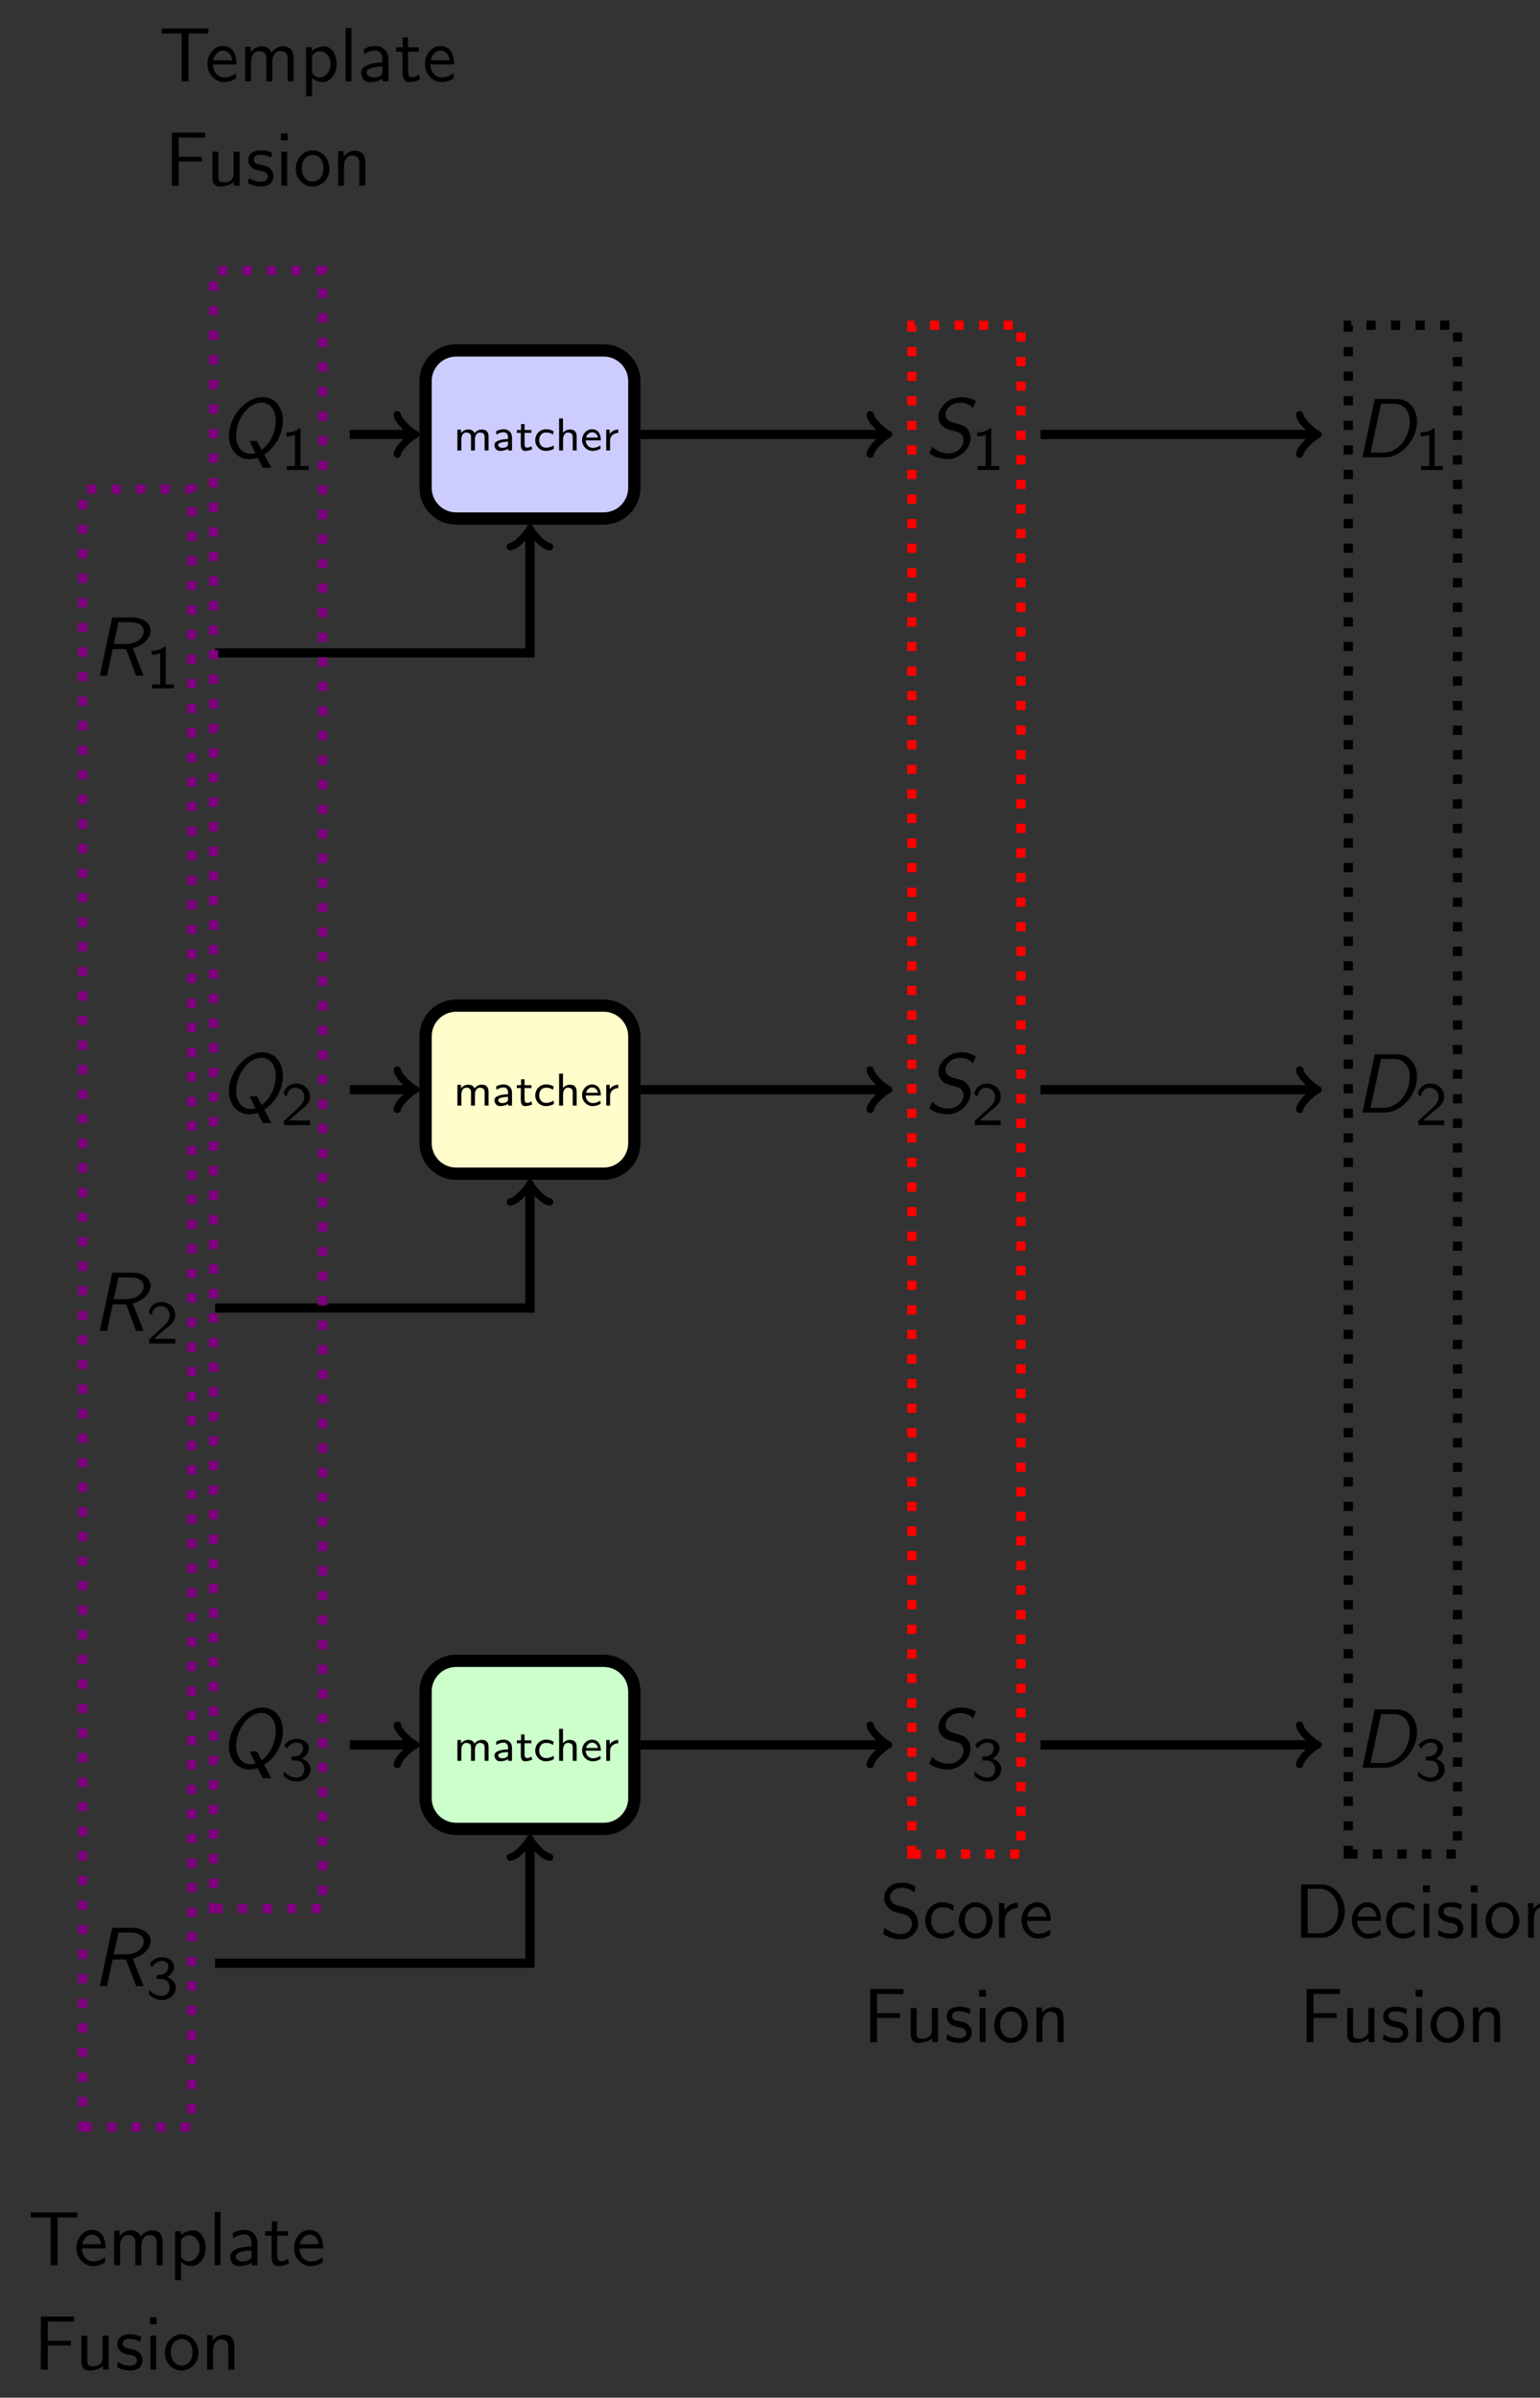 <?xml version="1.0" encoding="UTF-8"?>
<svg xmlns="http://www.w3.org/2000/svg" xmlns:xlink="http://www.w3.org/1999/xlink" width="200.028pt" height="311.204pt" viewBox="0 0 200.028 311.204" version="1.1">
<rect x="0" y="0" width="200.028" height="311.204" fill="#333333" stroke="none"/>
<defs>
<g>
<symbol overflow="visible" id="glyph0-0">
<path style="stroke:none;" d=""/>
</symbol>
<symbol overflow="visible" id="glyph0-1">
<path style="stroke:none;" d="M 5.688 1.359 L 6.812 1.359 L 5.891 -0.359 C 7.703 -1.594 8.312 -3.438 8.312 -4.75 C 8.312 -6.641 7.141 -7.812 5.672 -7.812 C 3.438 -7.812 1.297 -5.281 1.297 -2.781 C 1.297 -1.062 2.359 0.234 3.953 0.234 C 4.219 0.234 4.625 0.203 5.031 0.047 Z M 4.938 -2.109 L 3.984 -2.109 L 4.75 -0.562 C 4.531 -0.484 4.328 -0.453 4.109 -0.453 C 2.969 -0.453 2.234 -1.453 2.234 -2.797 C 2.234 -4.922 3.797 -7.109 5.516 -7.109 C 6.484 -7.109 7.375 -6.344 7.375 -4.75 C 7.375 -3.375 6.734 -1.828 5.562 -0.969 Z M 4.938 -2.109 "/>
</symbol>
<symbol overflow="visible" id="glyph0-2">
<path style="stroke:none;" d="M 5.328 -3.562 C 6.859 -3.984 7.641 -5 7.641 -5.844 C 7.641 -6.812 6.672 -7.562 5.297 -7.562 L 2.656 -7.562 L 1.047 0 L 1.984 0 L 2.719 -3.453 L 4.453 -3.453 L 5.766 0 L 6.734 0 Z M 3.469 -6.953 L 5.031 -6.953 C 6.266 -6.953 6.75 -6.375 6.75 -5.781 C 6.75 -5.031 5.984 -4.125 4.438 -4.125 L 2.859 -4.125 Z M 3.469 -6.953 "/>
</symbol>
<symbol overflow="visible" id="glyph0-3">
<path style="stroke:none;" d="M 6.625 -7.281 C 6.016 -7.641 5.5 -7.812 4.734 -7.812 C 3.031 -7.812 1.766 -6.469 1.766 -5.266 C 1.766 -4.953 1.859 -4.5 2.188 -4.156 C 2.578 -3.734 2.891 -3.672 3.531 -3.484 C 4.328 -3.281 4.531 -3.234 4.75 -2.984 C 4.969 -2.719 5.031 -2.453 5.031 -2.219 C 5.031 -1.422 4.219 -0.516 3.094 -0.516 C 2.406 -0.516 1.562 -0.75 0.938 -1.391 L 0.594 -0.531 C 1.156 -0.062 2.047 0.234 2.938 0.234 C 4.609 0.234 5.938 -1.188 5.938 -2.516 C 5.938 -2.75 5.891 -3.266 5.469 -3.734 C 5.109 -4.141 4.828 -4.203 3.828 -4.469 C 3.375 -4.594 2.688 -4.781 2.688 -5.562 C 2.688 -6.344 3.516 -7.094 4.562 -7.094 C 5.281 -7.094 5.797 -6.891 6.266 -6.391 Z M 6.625 -7.281 "/>
</symbol>
<symbol overflow="visible" id="glyph0-4">
<path style="stroke:none;" d="M 2.656 -7.562 L 1.047 0 L 3.922 0 C 6.062 0 8.141 -2.219 8.141 -4.641 C 8.141 -6.25 7.156 -7.562 5.516 -7.562 Z M 3.469 -6.953 L 5.125 -6.953 C 6.516 -6.953 7.203 -5.906 7.203 -4.641 C 7.203 -2.594 5.734 -0.609 3.781 -0.609 L 2.109 -0.609 Z M 3.469 -6.953 "/>
</symbol>
<symbol overflow="visible" id="glyph1-0">
<path style="stroke:none;" d=""/>
</symbol>
<symbol overflow="visible" id="glyph1-1">
<path style="stroke:none;" d="M 2.562 -5.391 L 2.375 -5.391 C 1.859 -4.922 1.219 -4.891 0.734 -4.875 L 0.734 -4.359 C 1.047 -4.375 1.438 -4.391 1.844 -4.547 L 1.844 -0.5 L 0.781 -0.5 L 0.781 0 L 3.625 0 L 3.625 -0.5 L 2.562 -0.5 Z M 2.562 -5.391 "/>
</symbol>
<symbol overflow="visible" id="glyph1-2">
<path style="stroke:none;" d="M 2.25 -0.609 C 2.156 -0.609 2.062 -0.609 1.969 -0.609 L 1.062 -0.609 L 2.297 -1.703 C 2.438 -1.828 2.828 -2.125 2.984 -2.25 C 3.328 -2.562 3.797 -2.984 3.797 -3.672 C 3.797 -4.578 3.125 -5.391 1.984 -5.391 C 1.141 -5.391 0.625 -4.938 0.344 -4.125 L 0.719 -3.656 C 0.906 -4.328 1.188 -4.844 1.875 -4.844 C 2.547 -4.844 3.062 -4.375 3.062 -3.656 C 3.062 -3 2.672 -2.625 2.188 -2.172 C 2.031 -2.016 1.609 -1.656 1.438 -1.484 C 1.203 -1.281 0.656 -0.75 0.422 -0.547 L 0.422 0 L 3.797 0 L 3.797 -0.609 Z M 2.25 -0.609 "/>
</symbol>
<symbol overflow="visible" id="glyph1-3">
<path style="stroke:none;" d="M 0.797 -4.094 C 1.125 -4.719 1.703 -4.906 2.078 -4.906 C 2.547 -4.906 2.906 -4.625 2.906 -4.172 C 2.906 -3.75 2.609 -3.234 2.016 -3.125 C 1.969 -3.125 1.938 -3.125 1.406 -3.078 L 1.406 -2.562 L 2.031 -2.562 C 2.781 -2.562 3.062 -1.953 3.062 -1.453 C 3.062 -0.844 2.688 -0.359 2.062 -0.359 C 1.5 -0.359 0.859 -0.625 0.453 -1.141 L 0.344 -0.625 C 0.812 -0.109 1.453 0.172 2.078 0.172 C 3.125 0.172 3.875 -0.609 3.875 -1.453 C 3.875 -2.109 3.344 -2.625 2.719 -2.812 C 3.328 -3.125 3.641 -3.656 3.641 -4.172 C 3.641 -4.859 2.938 -5.391 2.094 -5.391 C 1.391 -5.391 0.812 -5.031 0.469 -4.547 Z M 0.797 -4.094 "/>
</symbol>
<symbol overflow="visible" id="glyph2-0">
<path style="stroke:none;" d=""/>
</symbol>
<symbol overflow="visible" id="glyph2-1">
<path style="stroke:none;" d="M 4.547 -1.766 C 4.547 -2.234 4.406 -2.719 3.672 -2.719 C 3.172 -2.719 2.859 -2.422 2.719 -2.234 C 2.656 -2.391 2.5 -2.719 1.906 -2.719 C 1.562 -2.719 1.234 -2.578 0.969 -2.266 L 0.969 -2.703 L 0.5 -2.703 L 0.5 0 L 1.016 0 L 1.016 -1.453 C 1.016 -1.844 1.188 -2.328 1.641 -2.328 C 2.266 -2.328 2.266 -1.906 2.266 -1.734 L 2.266 0 L 2.781 0 L 2.781 -1.453 C 2.781 -1.844 2.953 -2.328 3.406 -2.328 C 4.031 -2.328 4.031 -1.906 4.031 -1.734 L 4.031 0 L 4.547 0 Z M 4.547 -1.766 "/>
</symbol>
<symbol overflow="visible" id="glyph2-2">
<path style="stroke:none;" d="M 2.547 -1.719 C 2.547 -2.328 2.078 -2.75 1.484 -2.75 C 1.109 -2.75 0.828 -2.672 0.484 -2.484 L 0.531 -2.047 C 0.719 -2.188 1.016 -2.359 1.484 -2.359 C 1.75 -2.359 2.031 -2.172 2.031 -1.719 L 2.031 -1.484 C 1.141 -1.453 0.266 -1.266 0.266 -0.703 C 0.266 -0.406 0.469 0.062 1 0.062 C 1.25 0.062 1.734 0 2.047 -0.234 L 2.047 0 L 2.547 0 Z M 2.031 -0.844 C 2.031 -0.734 2.031 -0.578 1.812 -0.453 C 1.625 -0.344 1.391 -0.328 1.328 -0.328 C 1 -0.328 0.75 -0.484 0.75 -0.719 C 0.75 -1.094 1.766 -1.125 2.031 -1.141 Z M 2.031 -0.844 "/>
</symbol>
<symbol overflow="visible" id="glyph2-3">
<path style="stroke:none;" d="M 1.125 -2.281 L 2.016 -2.281 L 2.016 -2.656 L 1.125 -2.656 L 1.125 -3.422 L 0.672 -3.422 L 0.672 -2.656 L 0.125 -2.656 L 0.125 -2.281 L 0.641 -2.281 L 0.641 -0.766 C 0.641 -0.359 0.75 0.062 1.172 0.062 C 1.609 0.062 1.938 -0.078 2.125 -0.156 L 2.016 -0.547 C 1.812 -0.406 1.609 -0.359 1.438 -0.359 C 1.188 -0.359 1.125 -0.594 1.125 -0.875 Z M 1.125 -2.281 "/>
</symbol>
<symbol overflow="visible" id="glyph2-4">
<path style="stroke:none;" d="M 2.609 -0.656 C 2.297 -0.453 1.984 -0.359 1.609 -0.359 C 1.062 -0.359 0.734 -0.797 0.734 -1.328 C 0.734 -1.797 0.969 -2.328 1.625 -2.328 C 2.031 -2.328 2.219 -2.25 2.531 -2.062 L 2.609 -2.484 C 2.25 -2.672 2.094 -2.75 1.625 -2.75 C 0.734 -2.75 0.219 -2.016 0.219 -1.328 C 0.219 -0.594 0.797 0.062 1.609 0.062 C 2.016 0.062 2.375 -0.062 2.641 -0.219 Z M 2.609 -0.656 "/>
</symbol>
<symbol overflow="visible" id="glyph2-5">
<path style="stroke:none;" d="M 2.781 -1.766 C 2.781 -2.234 2.641 -2.719 1.906 -2.719 C 1.391 -2.719 1.125 -2.422 1 -2.297 L 1 -4.156 L 0.5 -4.156 L 0.5 0 L 1.016 0 L 1.016 -1.453 C 1.016 -1.844 1.188 -2.328 1.641 -2.328 C 2.266 -2.328 2.266 -1.906 2.266 -1.734 L 2.266 0 L 2.781 0 Z M 2.781 -1.766 "/>
</symbol>
<symbol overflow="visible" id="glyph2-6">
<path style="stroke:none;" d="M 2.578 -0.656 C 2.234 -0.406 1.859 -0.328 1.609 -0.328 C 1.078 -0.328 0.688 -0.766 0.672 -1.312 L 2.641 -1.312 C 2.641 -1.578 2.609 -1.984 2.375 -2.328 C 2.156 -2.641 1.797 -2.75 1.5 -2.75 C 0.766 -2.75 0.203 -2.109 0.203 -1.344 C 0.203 -0.578 0.812 0.062 1.594 0.062 C 1.938 0.062 2.297 -0.047 2.609 -0.234 Z M 0.719 -1.672 C 0.844 -2.141 1.203 -2.359 1.5 -2.359 C 1.766 -2.359 2.156 -2.219 2.266 -1.672 Z M 0.719 -1.672 "/>
</symbol>
<symbol overflow="visible" id="glyph2-7">
<path style="stroke:none;" d="M 1.016 -1.281 C 1.016 -1.922 1.547 -2.266 2.078 -2.281 L 2.078 -2.719 C 1.578 -2.703 1.203 -2.469 0.969 -2.141 L 0.969 -2.703 L 0.516 -2.703 L 0.516 0 L 1.016 0 Z M 1.016 -1.281 "/>
</symbol>
<symbol overflow="visible" id="glyph3-0">
<path style="stroke:none;" d=""/>
</symbol>
<symbol overflow="visible" id="glyph3-1">
<path style="stroke:none;" d="M 4.641 -6.641 C 4.094 -6.969 3.531 -7.141 2.812 -7.141 C 1.422 -7.141 0.562 -6.156 0.562 -5.172 C 0.562 -4.75 0.703 -4.328 1.094 -3.906 C 1.516 -3.453 1.953 -3.344 2.547 -3.203 C 3.391 -2.984 3.484 -2.953 3.766 -2.719 C 3.969 -2.547 4.188 -2.219 4.188 -1.781 C 4.188 -1.125 3.641 -0.469 2.734 -0.469 C 2.328 -0.469 1.422 -0.562 0.594 -1.281 L 0.438 -0.469 C 1.312 0.078 2.109 0.219 2.734 0.219 C 4.062 0.219 4.969 -0.781 4.969 -1.891 C 4.969 -2.531 4.672 -3.016 4.453 -3.25 C 3.984 -3.75 3.656 -3.844 2.734 -4.062 C 2.156 -4.203 2 -4.25 1.688 -4.5 C 1.625 -4.562 1.344 -4.859 1.344 -5.297 C 1.344 -5.875 1.891 -6.484 2.797 -6.484 C 3.641 -6.484 4.109 -6.156 4.484 -5.844 Z M 4.641 -6.641 "/>
</symbol>
<symbol overflow="visible" id="glyph3-2">
<path style="stroke:none;" d="M 4.094 -4.172 C 3.5 -4.5 3.156 -4.594 2.547 -4.594 C 1.172 -4.594 0.359 -3.391 0.359 -2.219 C 0.359 -0.984 1.266 0.109 2.516 0.109 C 3.047 0.109 3.594 -0.031 4.141 -0.406 L 4.078 -1.062 C 3.562 -0.672 3.031 -0.531 2.516 -0.531 C 1.688 -0.531 1.141 -1.25 1.141 -2.219 C 1.141 -3 1.5 -3.953 2.562 -3.953 C 3.078 -3.953 3.422 -3.875 3.969 -3.516 Z M 4.094 -4.172 "/>
</symbol>
<symbol overflow="visible" id="glyph3-3">
<path style="stroke:none;" d="M 4.672 -2.188 C 4.672 -3.531 3.672 -4.594 2.5 -4.594 C 1.266 -4.594 0.297 -3.5 0.297 -2.188 C 0.297 -0.875 1.312 0.109 2.484 0.109 C 3.672 0.109 4.672 -0.891 4.672 -2.188 Z M 2.484 -0.531 C 1.797 -0.531 1.078 -1.094 1.078 -2.297 C 1.078 -3.5 1.828 -3.984 2.484 -3.984 C 3.188 -3.984 3.891 -3.469 3.891 -2.297 C 3.891 -1.109 3.219 -0.531 2.484 -0.531 Z M 2.484 -0.531 "/>
</symbol>
<symbol overflow="visible" id="glyph3-4">
<path style="stroke:none;" d="M 1.562 -2.141 C 1.562 -3.125 2.281 -3.844 3.266 -3.875 L 3.266 -4.531 C 2.375 -4.531 1.828 -4.031 1.516 -3.578 L 1.516 -4.484 L 0.812 -4.484 L 0.812 0 L 1.562 0 Z M 1.562 -2.141 "/>
</symbol>
<symbol overflow="visible" id="glyph3-5">
<path style="stroke:none;" d="M 4.125 -2.188 C 4.125 -2.516 4.109 -3.266 3.734 -3.875 C 3.312 -4.484 2.719 -4.594 2.359 -4.594 C 1.25 -4.594 0.344 -3.531 0.344 -2.25 C 0.344 -0.938 1.312 0.109 2.5 0.109 C 3.125 0.109 3.703 -0.125 4.094 -0.406 L 4.031 -1.062 C 3.406 -0.531 2.734 -0.5 2.516 -0.5 C 1.719 -0.5 1.078 -1.203 1.047 -2.188 Z M 1.094 -2.734 C 1.25 -3.484 1.781 -3.984 2.359 -3.984 C 2.875 -3.984 3.422 -3.656 3.562 -2.734 Z M 1.094 -2.734 "/>
</symbol>
<symbol overflow="visible" id="glyph3-6">
<path style="stroke:none;" d="M 4.828 -3.141 L 4.828 -3.75 L 1.828 -3.75 L 1.828 -6.25 L 3.125 -6.25 C 3.25 -6.25 3.375 -6.234 3.484 -6.234 L 5.25 -6.234 L 5.25 -6.891 L 0.938 -6.891 L 0.938 0 L 1.828 0 L 1.828 -3.141 Z M 4.828 -3.141 "/>
</symbol>
<symbol overflow="visible" id="glyph3-7">
<path style="stroke:none;" d="M 4.344 -4.422 L 3.562 -4.422 L 3.562 -1.531 C 3.562 -0.781 3 -0.438 2.359 -0.438 C 1.656 -0.438 1.578 -0.703 1.578 -1.125 L 1.578 -4.422 L 0.812 -4.422 L 0.812 -1.094 C 0.812 -0.375 1.031 0.109 1.859 0.109 C 2.391 0.109 3.094 -0.047 3.594 -0.484 L 3.594 0 L 4.344 0 Z M 4.344 -4.422 "/>
</symbol>
<symbol overflow="visible" id="glyph3-8">
<path style="stroke:none;" d="M 3.422 -4.281 C 2.906 -4.516 2.5 -4.594 1.984 -4.594 C 1.734 -4.594 0.328 -4.594 0.328 -3.297 C 0.328 -2.797 0.625 -2.484 0.875 -2.297 C 1.172 -2.078 1.391 -2.031 1.938 -1.922 C 2.297 -1.859 2.875 -1.734 2.875 -1.203 C 2.875 -0.516 2.094 -0.516 1.938 -0.516 C 1.141 -0.516 0.578 -0.891 0.406 -1 L 0.281 -0.328 C 0.594 -0.172 1.141 0.109 1.953 0.109 C 2.141 0.109 2.688 0.109 3.109 -0.203 C 3.422 -0.453 3.594 -0.844 3.594 -1.281 C 3.594 -1.828 3.219 -2.156 3.203 -2.188 C 2.812 -2.547 2.547 -2.609 2.047 -2.688 C 1.5 -2.797 1.031 -2.906 1.031 -3.391 C 1.031 -4 1.75 -4 1.891 -4 C 2.203 -4 2.734 -3.969 3.297 -3.625 Z M 3.422 -4.281 "/>
</symbol>
<symbol overflow="visible" id="glyph3-9">
<path style="stroke:none;" d="M 1.625 -6.781 L 0.734 -6.781 L 0.734 -5.891 L 1.625 -5.891 Z M 1.562 -4.422 L 0.812 -4.422 L 0.812 0 L 1.562 0 Z M 1.562 -4.422 "/>
</symbol>
<symbol overflow="visible" id="glyph3-10">
<path style="stroke:none;" d="M 4.344 -2.969 C 4.344 -3.625 4.188 -4.531 2.969 -4.531 C 2.078 -4.531 1.578 -3.859 1.531 -3.781 L 1.531 -4.484 L 0.812 -4.484 L 0.812 0 L 1.578 0 L 1.578 -2.438 C 1.578 -3.094 1.828 -3.922 2.594 -3.922 C 3.547 -3.922 3.562 -3.219 3.562 -2.906 L 3.562 0 L 4.344 0 Z M 4.344 -2.969 "/>
</symbol>
<symbol overflow="visible" id="glyph3-11">
<path style="stroke:none;" d="M 0.953 -6.922 L 0.953 0 L 3.578 0 C 5.281 0 6.625 -1.516 6.625 -3.406 C 6.625 -5.328 5.281 -6.922 3.562 -6.922 Z M 1.812 -0.562 L 1.812 -6.359 L 3.344 -6.359 C 4.734 -6.359 5.766 -5.156 5.766 -3.406 C 5.766 -1.703 4.734 -0.562 3.344 -0.562 Z M 1.812 -0.562 "/>
</symbol>
<symbol overflow="visible" id="glyph3-12">
<path style="stroke:none;" d="M 3.844 -6.219 L 4.719 -6.219 C 4.844 -6.219 4.969 -6.203 5.078 -6.203 L 6.422 -6.203 L 6.422 -6.859 L 0.359 -6.859 L 0.359 -6.203 L 1.688 -6.203 C 1.812 -6.203 1.938 -6.219 2.047 -6.219 L 2.953 -6.219 L 2.953 0 L 3.844 0 Z M 3.844 -6.219 "/>
</symbol>
<symbol overflow="visible" id="glyph3-13">
<path style="stroke:none;" d="M 7.109 -2.969 C 7.109 -3.641 6.953 -4.531 5.734 -4.531 C 5.141 -4.531 4.625 -4.25 4.25 -3.719 C 4 -4.469 3.297 -4.531 2.984 -4.531 C 2.266 -4.531 1.797 -4.125 1.531 -3.766 L 1.531 -4.484 L 0.812 -4.484 L 0.812 0 L 1.578 0 L 1.578 -2.438 C 1.578 -3.125 1.859 -3.922 2.594 -3.922 C 3.516 -3.922 3.562 -3.281 3.562 -2.906 L 3.562 0 L 4.344 0 L 4.344 -2.438 C 4.344 -3.125 4.609 -3.922 5.359 -3.922 C 6.281 -3.922 6.328 -3.281 6.328 -2.906 L 6.328 0 L 7.109 0 Z M 7.109 -2.969 "/>
</symbol>
<symbol overflow="visible" id="glyph3-14">
<path style="stroke:none;" d="M 1.594 -0.453 C 1.906 -0.172 2.344 0.109 2.938 0.109 C 3.906 0.109 4.781 -0.875 4.781 -2.219 C 4.781 -3.422 4.156 -4.531 3.203 -4.531 C 2.609 -4.531 2.031 -4.328 1.562 -3.938 L 1.562 -4.422 L 0.812 -4.422 L 0.812 1.938 L 1.594 1.938 Z M 1.594 -3.312 C 1.828 -3.672 2.219 -3.891 2.656 -3.891 C 3.406 -3.891 4 -3.141 4 -2.219 C 4 -1.203 3.297 -0.5 2.547 -0.5 C 2.156 -0.5 1.891 -0.703 1.688 -0.969 C 1.594 -1.109 1.594 -1.141 1.594 -1.312 Z M 1.594 -3.312 "/>
</symbol>
<symbol overflow="visible" id="glyph3-15">
<path style="stroke:none;" d="M 1.562 -6.922 L 0.812 -6.922 L 0.812 0 L 1.562 0 Z M 1.562 -6.922 "/>
</symbol>
<symbol overflow="visible" id="glyph3-16">
<path style="stroke:none;" d="M 3.984 -2.875 C 3.984 -3.891 3.25 -4.594 2.328 -4.594 C 1.688 -4.594 1.234 -4.438 0.766 -4.172 L 0.828 -3.516 C 1.344 -3.875 1.844 -4 2.328 -4 C 2.797 -4 3.203 -3.609 3.203 -2.875 L 3.203 -2.438 C 1.703 -2.422 0.438 -2 0.438 -1.125 C 0.438 -0.703 0.703 0.109 1.578 0.109 C 1.719 0.109 2.656 0.094 3.234 -0.359 L 3.234 0 L 3.984 0 Z M 3.203 -1.312 C 3.203 -1.125 3.203 -0.875 2.859 -0.688 C 2.578 -0.516 2.188 -0.5 2.078 -0.5 C 1.609 -0.5 1.156 -0.734 1.156 -1.141 C 1.156 -1.844 2.766 -1.906 3.203 -1.938 Z M 3.203 -1.312 "/>
</symbol>
<symbol overflow="visible" id="glyph3-17">
<path style="stroke:none;" d="M 1.75 -3.844 L 3.156 -3.844 L 3.156 -4.422 L 1.75 -4.422 L 1.75 -5.688 L 1.062 -5.688 L 1.062 -4.422 L 0.188 -4.422 L 0.188 -3.844 L 1.031 -3.844 L 1.031 -1.188 C 1.031 -0.594 1.172 0.109 1.859 0.109 C 2.547 0.109 3.062 -0.141 3.312 -0.266 L 3.156 -0.859 C 2.891 -0.641 2.578 -0.531 2.25 -0.531 C 1.891 -0.531 1.75 -0.828 1.75 -1.359 Z M 1.75 -3.844 "/>
</symbol>
</g>
<clipPath id="clip1">
  <path d="M 169 244 L 200.027 244 L 200.027 252 L 169 252 Z M 169 244 "/>
</clipPath>
</defs>
<g id="surface1">
<g style="fill:rgb(0%,0%,0%);fill-opacity:1;">
  <use xlink:href="#glyph0-1" x="28.436" y="59.359"/>
</g>
<g style="fill:rgb(0%,0%,0%);fill-opacity:1;">
  <use xlink:href="#glyph1-1" x="36.466" y="60.995"/>
</g>
<path style="fill-rule:nonzero;fill:rgb(79.999%,79.999%,100%);fill-opacity:1;stroke-width:1.594;stroke-linecap:butt;stroke-linejoin:miter;stroke:rgb(0%,0%,0%);stroke-opacity:1;stroke-miterlimit:10;" d="M 26.581 25.083 L 7.437 25.083 C 5.234 25.083 3.452 23.297 3.452 21.098 L 3.452 7.25 C 3.452 5.047 5.234 3.262 7.437 3.262 L 26.581 3.262 C 28.78 3.262 30.566 5.047 30.566 7.25 L 30.566 21.098 C 30.566 23.297 28.78 25.083 26.581 25.083 Z M 26.581 25.083 " transform="matrix(1,0,0,-1,51.825,70.563)"/>
<g style="fill:rgb(0%,0%,0%);fill-opacity:1;">
  <use xlink:href="#glyph2-1" x="58.912" y="58.465"/>
  <use xlink:href="#glyph2-2" x="63.956" y="58.465"/>
  <use xlink:href="#glyph2-3" x="67.007" y="58.465"/>
  <use xlink:href="#glyph2-4" x="69.3" y="58.465"/>
  <use xlink:href="#glyph2-5" x="72.123" y="58.465"/>
  <use xlink:href="#glyph2-6" x="75.402" y="58.465"/>
  <use xlink:href="#glyph2-7" x="78.225" y="58.465"/>
</g>
<g style="fill:rgb(0%,0%,0%);fill-opacity:1;">
  <use xlink:href="#glyph0-2" x="11.92" y="87.706"/>
</g>
<g style="fill:rgb(0%,0%,0%);fill-opacity:1;">
  <use xlink:href="#glyph1-1" x="18.966" y="89.342"/>
</g>
<g style="fill:rgb(0%,0%,0%);fill-opacity:1;">
  <use xlink:href="#glyph0-3" x="120.129" y="59.359"/>
</g>
<g style="fill:rgb(0%,0%,0%);fill-opacity:1;">
  <use xlink:href="#glyph1-1" x="126.19" y="60.995"/>
</g>
<g style="fill:rgb(0%,0%,0%);fill-opacity:1;">
  <use xlink:href="#glyph0-4" x="175.913" y="59.359"/>
</g>
<g style="fill:rgb(0%,0%,0%);fill-opacity:1;">
  <use xlink:href="#glyph1-1" x="183.792" y="60.995"/>
</g>
<path style="fill:none;stroke-width:1.196;stroke-linecap:butt;stroke-linejoin:miter;stroke:rgb(0%,0%,0%);stroke-opacity:1;stroke-miterlimit:10;" d="M -6.391 14.172 L 1.698 14.172 " transform="matrix(1,0,0,-1,51.825,70.563)"/>
<path style="fill:none;stroke-width:0.956;stroke-linecap:round;stroke-linejoin:round;stroke:rgb(0%,0%,0%);stroke-opacity:1;stroke-miterlimit:10;" d="M -1.913 2.55 C -1.752 1.593 0.001 0.159 0.478 -0.001 C 0.001 -0.161 -1.752 -1.595 -1.913 -2.552 " transform="matrix(1,0,0,-1,53.522,56.39)"/>
<path style="fill:none;stroke-width:1.196;stroke-linecap:butt;stroke-linejoin:miter;stroke:rgb(0%,0%,0%);stroke-opacity:1;stroke-miterlimit:10;" d="M -23.895 -14.175 L 17.007 -14.175 L 17.007 1.512 " transform="matrix(1,0,0,-1,51.825,70.563)"/>
<path style="fill:none;stroke-width:0.956;stroke-linecap:round;stroke-linejoin:round;stroke:rgb(0%,0%,0%);stroke-opacity:1;stroke-miterlimit:10;" d="M -1.913 2.552 C -1.752 1.595 0.002 0.161 0.478 0.001 C 0.002 -0.159 -1.752 -1.593 -1.913 -2.55 " transform="matrix(0,-1,-1,0,68.833,69.052)"/>
<path style="fill:none;stroke-width:1.196;stroke-linecap:butt;stroke-linejoin:miter;stroke:rgb(0%,0%,0%);stroke-opacity:1;stroke-miterlimit:10;" d="M 31.363 14.172 L 63.116 14.172 " transform="matrix(1,0,0,-1,51.825,70.563)"/>
<path style="fill:none;stroke-width:0.956;stroke-linecap:round;stroke-linejoin:round;stroke:rgb(0%,0%,0%);stroke-opacity:1;stroke-miterlimit:10;" d="M -1.912 2.55 C -1.752 1.593 0.002 0.159 0.478 -0.001 C 0.002 -0.161 -1.752 -1.595 -1.912 -2.552 " transform="matrix(1,0,0,-1,114.94,56.39)"/>
<path style="fill:none;stroke-width:1.196;stroke-linecap:butt;stroke-linejoin:miter;stroke:rgb(0%,0%,0%);stroke-opacity:1;stroke-miterlimit:10;" d="M 83.331 14.172 L 118.898 14.172 " transform="matrix(1,0,0,-1,51.825,70.563)"/>
<path style="fill:none;stroke-width:0.956;stroke-linecap:round;stroke-linejoin:round;stroke:rgb(0%,0%,0%);stroke-opacity:1;stroke-miterlimit:10;" d="M -1.912 2.55 C -1.752 1.593 -0.002 0.159 0.479 -0.001 C -0.002 -0.161 -1.752 -1.595 -1.912 -2.552 " transform="matrix(1,0,0,-1,170.724,56.39)"/>
<g style="fill:rgb(0%,0%,0%);fill-opacity:1;">
  <use xlink:href="#glyph0-1" x="28.436" y="144.398"/>
</g>
<g style="fill:rgb(0%,0%,0%);fill-opacity:1;">
  <use xlink:href="#glyph1-2" x="36.466" y="146.035"/>
</g>
<path style="fill-rule:nonzero;fill:rgb(100%,98.979%,80%);fill-opacity:1;stroke-width:1.594;stroke-linecap:butt;stroke-linejoin:miter;stroke:rgb(0%,0%,0%);stroke-opacity:1;stroke-miterlimit:10;" d="M 26.581 -59.957 L 7.437 -59.957 C 5.234 -59.957 3.452 -61.742 3.452 -63.945 L 3.452 -77.792 C 3.452 -79.992 5.234 -81.777 7.437 -81.777 L 26.581 -81.777 C 28.78 -81.777 30.566 -79.992 30.566 -77.792 L 30.566 -63.945 C 30.566 -61.742 28.78 -59.957 26.581 -59.957 Z M 26.581 -59.957 " transform="matrix(1,0,0,-1,51.825,70.563)"/>
<g style="fill:rgb(0%,0%,0%);fill-opacity:1;">
  <use xlink:href="#glyph2-1" x="58.912" y="143.504"/>
  <use xlink:href="#glyph2-2" x="63.956" y="143.504"/>
  <use xlink:href="#glyph2-3" x="67.007" y="143.504"/>
  <use xlink:href="#glyph2-4" x="69.3" y="143.504"/>
  <use xlink:href="#glyph2-5" x="72.123" y="143.504"/>
  <use xlink:href="#glyph2-6" x="75.402" y="143.504"/>
  <use xlink:href="#glyph2-7" x="78.225" y="143.504"/>
</g>
<g style="fill:rgb(0%,0%,0%);fill-opacity:1;">
  <use xlink:href="#glyph0-2" x="11.92" y="172.745"/>
</g>
<g style="fill:rgb(0%,0%,0%);fill-opacity:1;">
  <use xlink:href="#glyph1-2" x="18.966" y="174.381"/>
</g>
<g style="fill:rgb(0%,0%,0%);fill-opacity:1;">
  <use xlink:href="#glyph0-3" x="120.129" y="144.398"/>
</g>
<g style="fill:rgb(0%,0%,0%);fill-opacity:1;">
  <use xlink:href="#glyph1-2" x="126.19" y="146.035"/>
</g>
<g style="fill:rgb(0%,0%,0%);fill-opacity:1;">
  <use xlink:href="#glyph0-4" x="175.913" y="144.398"/>
</g>
<g style="fill:rgb(0%,0%,0%);fill-opacity:1;">
  <use xlink:href="#glyph1-2" x="183.792" y="146.035"/>
</g>
<path style="fill:none;stroke-width:1.196;stroke-linecap:butt;stroke-linejoin:miter;stroke:rgb(0%,0%,0%);stroke-opacity:1;stroke-miterlimit:10;" d="M -6.391 -70.867 L 1.698 -70.867 " transform="matrix(1,0,0,-1,51.825,70.563)"/>
<path style="fill:none;stroke-width:0.956;stroke-linecap:round;stroke-linejoin:round;stroke:rgb(0%,0%,0%);stroke-opacity:1;stroke-miterlimit:10;" d="M -1.913 2.551 C -1.752 1.594 0.001 0.161 0.478 0 C 0.001 -0.16 -1.752 -1.593 -1.913 -2.55 " transform="matrix(1,0,0,-1,53.522,141.43)"/>
<path style="fill:none;stroke-width:1.196;stroke-linecap:butt;stroke-linejoin:miter;stroke:rgb(0%,0%,0%);stroke-opacity:1;stroke-miterlimit:10;" d="M -23.895 -99.214 L 17.007 -99.214 L 17.007 -83.531 " transform="matrix(1,0,0,-1,51.825,70.563)"/>
<path style="fill:none;stroke-width:0.956;stroke-linecap:round;stroke-linejoin:round;stroke:rgb(0%,0%,0%);stroke-opacity:1;stroke-miterlimit:10;" d="M -1.911 2.552 C -1.755 1.595 -0.001 0.161 0.479 0.001 C -0.001 -0.159 -1.755 -1.593 -1.911 -2.55 " transform="matrix(0,-1,-1,0,68.833,154.093)"/>
<path style="fill:none;stroke-width:1.196;stroke-linecap:butt;stroke-linejoin:miter;stroke:rgb(0%,0%,0%);stroke-opacity:1;stroke-miterlimit:10;" d="M 31.363 -70.867 L 63.116 -70.867 " transform="matrix(1,0,0,-1,51.825,70.563)"/>
<path style="fill:none;stroke-width:0.956;stroke-linecap:round;stroke-linejoin:round;stroke:rgb(0%,0%,0%);stroke-opacity:1;stroke-miterlimit:10;" d="M -1.912 2.551 C -1.752 1.594 0.002 0.161 0.478 0 C 0.002 -0.16 -1.752 -1.593 -1.912 -2.55 " transform="matrix(1,0,0,-1,114.94,141.43)"/>
<path style="fill:none;stroke-width:1.196;stroke-linecap:butt;stroke-linejoin:miter;stroke:rgb(0%,0%,0%);stroke-opacity:1;stroke-miterlimit:10;" d="M 83.331 -70.867 L 118.898 -70.867 " transform="matrix(1,0,0,-1,51.825,70.563)"/>
<path style="fill:none;stroke-width:0.956;stroke-linecap:round;stroke-linejoin:round;stroke:rgb(0%,0%,0%);stroke-opacity:1;stroke-miterlimit:10;" d="M -1.912 2.551 C -1.752 1.594 -0.002 0.161 0.479 0 C -0.002 -0.16 -1.752 -1.593 -1.912 -2.55 " transform="matrix(1,0,0,-1,170.724,141.43)"/>
<g style="fill:rgb(0%,0%,0%);fill-opacity:1;">
  <use xlink:href="#glyph0-1" x="28.436" y="229.438"/>
</g>
<g style="fill:rgb(0%,0%,0%);fill-opacity:1;">
  <use xlink:href="#glyph1-3" x="36.466" y="231.074"/>
</g>
<path style="fill-rule:nonzero;fill:rgb(79.999%,100%,79.999%);fill-opacity:1;stroke-width:1.594;stroke-linecap:butt;stroke-linejoin:miter;stroke:rgb(0%,0%,0%);stroke-opacity:1;stroke-miterlimit:10;" d="M 26.581 -145 L 7.437 -145 C 5.234 -145 3.452 -146.781 3.452 -148.984 L 3.452 -162.832 C 3.452 -165.031 5.234 -166.816 7.437 -166.816 L 26.581 -166.816 C 28.78 -166.816 30.566 -165.031 30.566 -162.832 L 30.566 -148.984 C 30.566 -146.781 28.78 -145 26.581 -145 Z M 26.581 -145 " transform="matrix(1,0,0,-1,51.825,70.563)"/>
<g style="fill:rgb(0%,0%,0%);fill-opacity:1;">
  <use xlink:href="#glyph2-1" x="58.912" y="228.544"/>
  <use xlink:href="#glyph2-2" x="63.956" y="228.544"/>
  <use xlink:href="#glyph2-3" x="67.007" y="228.544"/>
  <use xlink:href="#glyph2-4" x="69.3" y="228.544"/>
  <use xlink:href="#glyph2-5" x="72.123" y="228.544"/>
  <use xlink:href="#glyph2-6" x="75.402" y="228.544"/>
  <use xlink:href="#glyph2-7" x="78.225" y="228.544"/>
</g>
<g style="fill:rgb(0%,0%,0%);fill-opacity:1;">
  <use xlink:href="#glyph0-2" x="11.92" y="257.784"/>
</g>
<g style="fill:rgb(0%,0%,0%);fill-opacity:1;">
  <use xlink:href="#glyph1-3" x="18.966" y="259.421"/>
</g>
<g style="fill:rgb(0%,0%,0%);fill-opacity:1;">
  <use xlink:href="#glyph0-3" x="120.129" y="229.438"/>
</g>
<g style="fill:rgb(0%,0%,0%);fill-opacity:1;">
  <use xlink:href="#glyph1-3" x="126.19" y="231.074"/>
</g>
<g style="fill:rgb(0%,0%,0%);fill-opacity:1;">
  <use xlink:href="#glyph0-4" x="175.913" y="229.438"/>
</g>
<g style="fill:rgb(0%,0%,0%);fill-opacity:1;">
  <use xlink:href="#glyph1-3" x="183.792" y="231.074"/>
</g>
<path style="fill:none;stroke-width:1.196;stroke-linecap:butt;stroke-linejoin:miter;stroke:rgb(0%,0%,0%);stroke-opacity:1;stroke-miterlimit:10;" d="M -6.391 -155.906 L 1.698 -155.906 " transform="matrix(1,0,0,-1,51.825,70.563)"/>
<path style="fill:none;stroke-width:0.956;stroke-linecap:round;stroke-linejoin:round;stroke:rgb(0%,0%,0%);stroke-opacity:1;stroke-miterlimit:10;" d="M -1.913 2.549 C -1.752 1.596 0.001 0.158 0.478 0.002 C 0.001 -0.158 -1.752 -1.596 -1.913 -2.549 " transform="matrix(1,0,0,-1,53.522,226.471)"/>
<path style="fill:none;stroke-width:1.196;stroke-linecap:butt;stroke-linejoin:miter;stroke:rgb(0%,0%,0%);stroke-opacity:1;stroke-miterlimit:10;" d="M -23.895 -184.253 L 17.007 -184.253 L 17.007 -168.57 " transform="matrix(1,0,0,-1,51.825,70.563)"/>
<path style="fill:none;stroke-width:0.956;stroke-linecap:round;stroke-linejoin:round;stroke:rgb(0%,0%,0%);stroke-opacity:1;stroke-miterlimit:10;" d="M -1.914 2.552 C -1.753 1.595 0 0.161 0.477 0.001 C 0 -0.159 -1.753 -1.593 -1.914 -2.55 " transform="matrix(0,-1,-1,0,68.833,239.133)"/>
<path style="fill:none;stroke-width:1.196;stroke-linecap:butt;stroke-linejoin:miter;stroke:rgb(0%,0%,0%);stroke-opacity:1;stroke-miterlimit:10;" d="M 31.363 -155.906 L 63.116 -155.906 " transform="matrix(1,0,0,-1,51.825,70.563)"/>
<path style="fill:none;stroke-width:0.956;stroke-linecap:round;stroke-linejoin:round;stroke:rgb(0%,0%,0%);stroke-opacity:1;stroke-miterlimit:10;" d="M -1.912 2.549 C -1.752 1.596 0.002 0.158 0.478 0.002 C 0.002 -0.158 -1.752 -1.596 -1.912 -2.549 " transform="matrix(1,0,0,-1,114.94,226.471)"/>
<path style="fill:none;stroke-width:1.196;stroke-linecap:butt;stroke-linejoin:miter;stroke:rgb(0%,0%,0%);stroke-opacity:1;stroke-miterlimit:10;" d="M 83.331 -155.906 L 118.898 -155.906 " transform="matrix(1,0,0,-1,51.825,70.563)"/>
<path style="fill:none;stroke-width:0.956;stroke-linecap:round;stroke-linejoin:round;stroke:rgb(0%,0%,0%);stroke-opacity:1;stroke-miterlimit:10;" d="M -1.912 2.549 C -1.752 1.596 -0.002 0.158 0.479 0.002 C -0.002 -0.158 -1.752 -1.596 -1.912 -2.549 " transform="matrix(1,0,0,-1,170.724,226.471)"/>
<path style="fill:none;stroke-width:1.196;stroke-linecap:butt;stroke-linejoin:miter;stroke:rgb(100%,0%,0%);stroke-opacity:1;stroke-dasharray:1.196,1.993;stroke-miterlimit:10;" d="M 66.616 -170.082 L 80.788 -170.082 L 80.788 28.348 L 66.616 28.348 Z M 66.616 -170.082 " transform="matrix(1,0,0,-1,51.825,70.563)"/>
<path style="fill:none;stroke-width:1.196;stroke-linecap:butt;stroke-linejoin:miter;stroke:rgb(0%,0%,0%);stroke-opacity:1;stroke-dasharray:1.196,1.993;stroke-miterlimit:10;" d="M 123.308 -170.082 L 137.484 -170.082 L 137.484 28.348 L 123.308 28.348 Z M 123.308 -170.082 " transform="matrix(1,0,0,-1,51.825,70.563)"/>
<path style="fill:none;stroke-width:1.196;stroke-linecap:butt;stroke-linejoin:miter;stroke:rgb(50.194%,0%,50.194%);stroke-opacity:1;stroke-dasharray:1.196,1.993;stroke-miterlimit:10;" d="M -24.095 -177.167 L -9.923 -177.167 L -9.923 35.434 L -24.095 35.434 Z M -24.095 -177.167 " transform="matrix(1,0,0,-1,51.825,70.563)"/>
<path style="fill:none;stroke-width:1.196;stroke-linecap:butt;stroke-linejoin:miter;stroke:rgb(50.194%,0%,50.194%);stroke-opacity:1;stroke-dasharray:1.196,1.993;stroke-miterlimit:10;" d="M -41.102 -205.515 L -26.93 -205.515 L -26.93 7.086 L -41.102 7.086 Z M -41.102 -205.515 " transform="matrix(1,0,0,-1,51.825,70.563)"/>
<g style="fill:rgb(0%,0%,0%);fill-opacity:1;">
  <use xlink:href="#glyph3-1" x="114.276" y="251.499"/>
  <use xlink:href="#glyph3-2" x="119.811" y="251.499"/>
  <use xlink:href="#glyph3-3" x="124.239" y="251.499"/>
</g>
<g style="fill:rgb(0%,0%,0%);fill-opacity:1;">
  <use xlink:href="#glyph3-4" x="128.941" y="251.499"/>
  <use xlink:href="#glyph3-5" x="132.345" y="251.499"/>
</g>
<g style="fill:rgb(0%,0%,0%);fill-opacity:1;">
  <use xlink:href="#glyph3-6" x="112.09" y="265.048"/>
</g>
<g style="fill:rgb(0%,0%,0%);fill-opacity:1;">
  <use xlink:href="#glyph3-7" x="117.484" y="265.048"/>
  <use xlink:href="#glyph3-8" x="122.631" y="265.048"/>
  <use xlink:href="#glyph3-9" x="126.45" y="265.048"/>
  <use xlink:href="#glyph3-3" x="128.83" y="265.048"/>
  <use xlink:href="#glyph3-10" x="133.811" y="265.048"/>
</g>
<g clip-path="url(#clip1)" clip-rule="nonzero">
<g style="fill:rgb(0%,0%,0%);fill-opacity:1;">
  <use xlink:href="#glyph3-11" x="168.045" y="251.499"/>
  <use xlink:href="#glyph3-5" x="175.24" y="251.499"/>
  <use xlink:href="#glyph3-2" x="179.667" y="251.499"/>
  <use xlink:href="#glyph3-9" x="184.095" y="251.499"/>
  <use xlink:href="#glyph3-8" x="186.475" y="251.499"/>
  <use xlink:href="#glyph3-9" x="190.293" y="251.499"/>
  <use xlink:href="#glyph3-3" x="192.674" y="251.499"/>
  <use xlink:href="#glyph3-10" x="197.655" y="251.499"/>
</g>
</g>
<g style="fill:rgb(0%,0%,0%);fill-opacity:1;">
  <use xlink:href="#glyph3-6" x="168.783" y="265.048"/>
</g>
<g style="fill:rgb(0%,0%,0%);fill-opacity:1;">
  <use xlink:href="#glyph3-7" x="174.177" y="265.048"/>
  <use xlink:href="#glyph3-8" x="179.324" y="265.048"/>
  <use xlink:href="#glyph3-9" x="183.143" y="265.048"/>
  <use xlink:href="#glyph3-3" x="185.523" y="265.048"/>
  <use xlink:href="#glyph3-10" x="190.504" y="265.048"/>
</g>
<g style="fill:rgb(0%,0%,0%);fill-opacity:1;">
  <use xlink:href="#glyph3-12" x="20.644" y="10.554"/>
</g>
<g style="fill:rgb(0%,0%,0%);fill-opacity:1;">
  <use xlink:href="#glyph3-5" x="26.598" y="10.554"/>
  <use xlink:href="#glyph3-13" x="31.025" y="10.554"/>
  <use xlink:href="#glyph3-14" x="38.939" y="10.554"/>
  <use xlink:href="#glyph3-15" x="44.087" y="10.554"/>
  <use xlink:href="#glyph3-16" x="46.467" y="10.554"/>
  <use xlink:href="#glyph3-17" x="51.255" y="10.554"/>
  <use xlink:href="#glyph3-5" x="54.853" y="10.554"/>
</g>
<g style="fill:rgb(0%,0%,0%);fill-opacity:1;">
  <use xlink:href="#glyph3-6" x="21.381" y="24.104"/>
</g>
<g style="fill:rgb(0%,0%,0%);fill-opacity:1;">
  <use xlink:href="#glyph3-7" x="26.775" y="24.104"/>
  <use xlink:href="#glyph3-8" x="31.922" y="24.104"/>
  <use xlink:href="#glyph3-9" x="35.741" y="24.104"/>
  <use xlink:href="#glyph3-3" x="38.121" y="24.104"/>
  <use xlink:href="#glyph3-10" x="43.102" y="24.104"/>
</g>
<g style="fill:rgb(0%,0%,0%);fill-opacity:1;">
  <use xlink:href="#glyph3-12" x="3.636" y="294.019"/>
</g>
<g style="fill:rgb(0%,0%,0%);fill-opacity:1;">
  <use xlink:href="#glyph3-5" x="9.59" y="294.019"/>
  <use xlink:href="#glyph3-13" x="14.017" y="294.019"/>
  <use xlink:href="#glyph3-14" x="21.931" y="294.019"/>
  <use xlink:href="#glyph3-15" x="27.079" y="294.019"/>
  <use xlink:href="#glyph3-16" x="29.459" y="294.019"/>
  <use xlink:href="#glyph3-17" x="34.247" y="294.019"/>
  <use xlink:href="#glyph3-5" x="37.845" y="294.019"/>
</g>
<g style="fill:rgb(0%,0%,0%);fill-opacity:1;">
  <use xlink:href="#glyph3-6" x="4.373" y="307.568"/>
</g>
<g style="fill:rgb(0%,0%,0%);fill-opacity:1;">
  <use xlink:href="#glyph3-7" x="9.767" y="307.568"/>
  <use xlink:href="#glyph3-8" x="14.914" y="307.568"/>
  <use xlink:href="#glyph3-9" x="18.733" y="307.568"/>
  <use xlink:href="#glyph3-3" x="21.113" y="307.568"/>
  <use xlink:href="#glyph3-10" x="26.094" y="307.568"/>
</g>
</g>
</svg>

